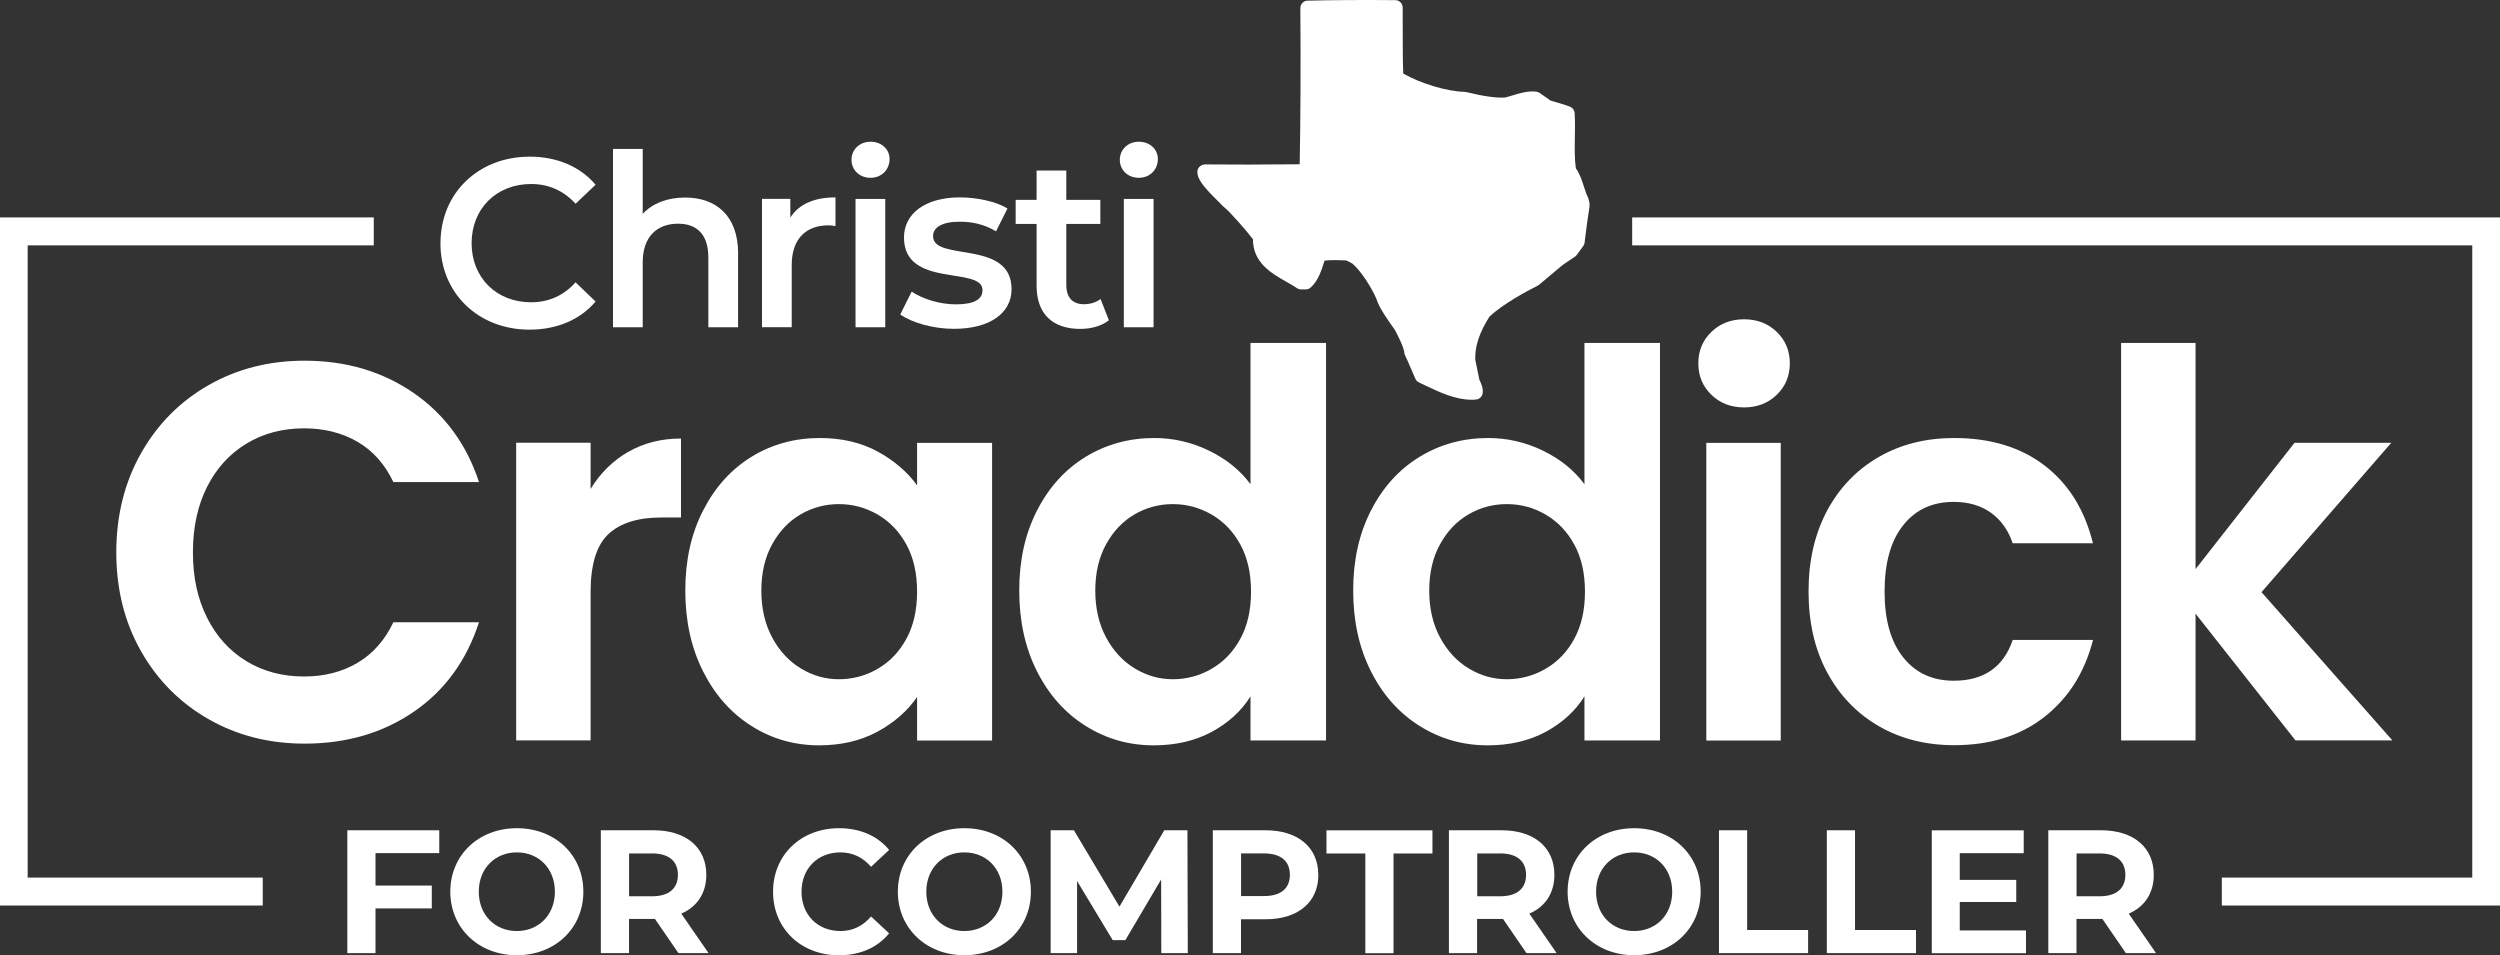 <?xml version="1.0" encoding="UTF-8"?> <svg xmlns="http://www.w3.org/2000/svg" width="246" height="94" viewBox="0 0 246 94" fill="none"><rect x="0" y="0" width="246" height="94" fill="#333333" stroke="none"/><g clip-path="url(#clip0_11_94)"><path d="M156.429 20.085L156.299 19.546C156.285 19.488 156.263 19.43 156.235 19.379C156.098 19.11 155.982 18.753 155.86 18.368C155.666 17.764 155.45 17.088 155.061 16.557C154.931 15.589 154.945 14.527 154.967 13.501C154.981 12.723 154.996 11.915 154.945 11.13C154.931 10.875 154.78 10.65 154.557 10.533C154.377 10.439 153.98 10.308 152.864 9.98C152.756 9.951 152.655 9.922 152.583 9.9L151.503 9.144C151.41 9.078 151.294 9.035 151.179 9.02C150.358 8.918 149.544 9.173 148.824 9.391C148.594 9.464 148.363 9.529 148.147 9.588C147.341 9.668 145.965 9.479 144.266 9.057C144.215 9.042 144.158 9.035 144.107 9.035C142.415 9.013 139.758 8.206 138.08 7.238C138.029 5.914 138.029 4.525 138.029 3.179C138.029 2.357 138.029 1.535 138.022 0.735C138.022 0.342 137.698 0.022 137.309 0.015C134.486 -0.015 131.411 6.17234e-07 128.66 0.065C128.264 0.073 127.955 0.4 127.955 0.8C127.998 6.263 127.976 11.428 127.89 16.164C124.26 16.2 121.12 16.207 118.55 16.178C118.182 16.215 117.865 16.455 117.829 16.826C117.75 17.582 118.442 18.412 119.932 19.874C120.119 20.056 120.271 20.208 120.35 20.296C120.386 20.332 120.422 20.368 120.465 20.398C120.933 20.739 122.676 22.725 123.288 23.533C123.288 25.86 125.103 26.886 126.572 27.723C126.932 27.927 127.299 28.137 127.638 28.363C127.753 28.443 127.89 28.479 128.034 28.479H128.487C128.66 28.479 128.826 28.414 128.956 28.305C129.712 27.643 130.036 26.595 130.302 25.751C130.317 25.715 130.324 25.679 130.338 25.642C130.965 25.57 131.75 25.599 132.355 25.62C132.383 25.62 132.412 25.62 132.434 25.62C132.506 25.635 132.679 25.708 133.104 25.955C133.982 26.748 134.911 28.232 135.401 29.316C135.703 30.298 136.553 31.476 137.172 32.342L137.266 32.48C138.137 34.124 138.173 34.59 138.173 34.633C138.173 34.743 138.202 34.852 138.253 34.946C138.368 35.164 138.742 36.045 138.994 36.627C139.117 36.91 139.225 37.158 139.275 37.274C139.347 37.434 139.477 37.565 139.635 37.638C139.837 37.732 140.039 37.827 140.247 37.929C141.644 38.591 143.207 39.333 144.791 39.333C144.943 39.333 145.101 39.333 145.252 39.311C145.576 39.282 145.843 39.027 145.893 38.707C145.965 38.256 145.785 37.805 145.569 37.361C145.49 37.02 145.411 36.605 145.332 36.205C145.274 35.921 145.224 35.645 145.166 35.397C145.108 34.11 145.584 32.677 146.577 31.134C147.946 29.891 150.106 28.712 151.287 28.123C151.338 28.101 151.381 28.065 151.424 28.036L153.786 26.057L154.974 25.257C155.046 25.206 155.111 25.148 155.161 25.075L155.795 24.202C155.867 24.107 155.91 23.991 155.925 23.867L155.982 23.395C156.098 22.492 156.292 20.987 156.4 20.383C156.422 20.281 156.415 20.179 156.393 20.085H156.429Z" fill="white"></path><path d="M139.218 16.942L132.009 16.971L137.82 21.183L135.624 27.956L141.479 23.802L147.334 27.956L145.13 21.183L150.949 16.971L143.74 16.942L141.479 10.191L139.218 16.942Z" fill="white"></path><path d="M13.87 44.614C15.49 41.741 17.708 39.507 20.517 37.9C23.325 36.299 26.472 35.492 29.965 35.492C34.048 35.492 37.62 36.547 40.695 38.663C43.763 40.78 45.909 43.705 47.133 47.437H38.708C37.872 45.676 36.691 44.352 35.179 43.472C33.659 42.592 31.909 42.148 29.922 42.148C27.79 42.148 25.904 42.65 24.247 43.654C22.591 44.658 21.302 46.076 20.373 47.909C19.451 49.742 18.983 51.888 18.983 54.354C18.983 56.821 19.444 58.93 20.373 60.778C21.295 62.625 22.591 64.051 24.247 65.062C25.904 66.066 27.797 66.568 29.922 66.568C31.909 66.568 33.667 66.117 35.179 65.222C36.698 64.32 37.872 62.996 38.708 61.229H47.133C45.909 64.997 43.777 67.936 40.724 70.031C37.67 72.126 34.084 73.173 29.972 73.173C26.487 73.173 23.333 72.373 20.524 70.766C17.715 69.165 15.497 66.932 13.877 64.08C12.257 61.229 11.443 57.984 11.443 54.354C11.443 50.724 12.257 47.473 13.877 44.599L13.87 44.614Z" fill="white"></path><path d="M61.803 44.476C63.322 43.596 65.058 43.152 67.009 43.152V50.921H65.072C62.767 50.921 61.032 51.467 59.865 52.558C58.699 53.649 58.115 55.555 58.115 58.268V72.853H50.791V43.566H58.115V48.113C59.059 46.563 60.29 45.349 61.803 44.468V44.476Z" fill="white"></path><path d="M69.184 50.237C70.35 47.946 71.942 46.185 73.944 44.949C75.953 43.719 78.193 43.101 80.67 43.101C82.831 43.101 84.725 43.545 86.345 44.425C87.965 45.305 89.269 46.418 90.241 47.757V43.581H97.622V72.868H90.241V68.583C89.297 69.958 88.001 71.093 86.345 71.995C84.689 72.89 82.78 73.341 80.612 73.341C78.171 73.341 75.946 72.708 73.944 71.435C71.935 70.169 70.35 68.379 69.184 66.066C68.017 63.76 67.434 61.105 67.434 58.108C67.434 55.111 68.017 52.521 69.184 50.23V50.237ZM89.197 53.598C88.498 52.31 87.555 51.328 86.374 50.637C85.185 49.953 83.911 49.604 82.557 49.604C81.203 49.604 79.943 49.939 78.791 50.608C77.638 51.277 76.702 52.252 75.989 53.54C75.276 54.827 74.916 56.348 74.916 58.115C74.916 59.883 75.276 61.418 75.989 62.742C76.702 64.066 77.646 65.077 78.812 65.782C79.979 66.488 81.225 66.837 82.557 66.837C83.889 66.837 85.193 66.495 86.374 65.804C87.562 65.113 88.498 64.131 89.197 62.844C89.895 61.556 90.241 60.014 90.241 58.217C90.241 56.42 89.895 54.878 89.197 53.591V53.598Z" fill="white"></path><path d="M102.044 50.237C103.211 47.946 104.809 46.185 106.833 44.949C108.856 43.719 111.103 43.101 113.581 43.101C115.467 43.101 117.26 43.516 118.967 44.345C120.674 45.174 122.035 46.273 123.05 47.647V33.746H130.482V72.861H123.05V68.525C122.143 69.973 120.868 71.129 119.234 72.017C117.592 72.897 115.691 73.341 113.53 73.341C111.089 73.341 108.856 72.708 106.833 71.435C104.809 70.169 103.211 68.379 102.044 66.066C100.877 63.76 100.294 61.105 100.294 58.108C100.294 55.111 100.877 52.521 102.044 50.23V50.237ZM122.057 53.598C121.358 52.31 120.415 51.328 119.234 50.637C118.045 49.953 116.771 49.604 115.417 49.604C114.063 49.604 112.803 49.939 111.651 50.608C110.498 51.277 109.562 52.252 108.849 53.54C108.136 54.827 107.776 56.348 107.776 58.115C107.776 59.883 108.136 61.418 108.849 62.742C109.562 64.066 110.506 65.077 111.672 65.782C112.839 66.488 114.085 66.837 115.417 66.837C116.749 66.837 118.053 66.495 119.234 65.804C120.422 65.113 121.358 64.131 122.057 62.844C122.755 61.556 123.101 60.014 123.101 58.217C123.101 56.42 122.755 54.878 122.057 53.591V53.598Z" fill="white"></path><path d="M134.904 50.237C136.071 47.946 137.669 46.185 139.693 44.949C141.716 43.719 143.963 43.101 146.441 43.101C148.327 43.101 150.12 43.516 151.827 44.345C153.534 45.174 154.895 46.273 155.91 47.647V33.746H163.342V72.861H155.91V68.525C155.003 69.973 153.728 71.129 152.094 72.017C150.452 72.897 148.551 73.341 146.39 73.341C143.949 73.341 141.716 72.708 139.693 71.435C137.669 70.169 136.071 68.379 134.904 66.066C133.737 63.753 133.154 61.105 133.154 58.108C133.154 55.111 133.737 52.521 134.904 50.23V50.237ZM154.917 53.598C154.218 52.31 153.275 51.328 152.094 50.637C150.913 49.946 149.638 49.604 148.277 49.604C146.916 49.604 145.663 49.939 144.511 50.608C143.358 51.277 142.422 52.252 141.709 53.54C140.996 54.827 140.636 56.348 140.636 58.115C140.636 59.883 140.996 61.418 141.709 62.742C142.422 64.066 143.366 65.077 144.532 65.782C145.699 66.488 146.952 66.837 148.277 66.837C149.602 66.837 150.913 66.495 152.094 65.804C153.282 65.113 154.225 64.131 154.917 62.844C155.615 61.556 155.961 60.014 155.961 58.217C155.961 56.42 155.615 54.878 154.917 53.591V53.598Z" fill="white"></path><path d="M168.398 38.845C167.541 38.016 167.116 36.99 167.116 35.754C167.116 34.517 167.541 33.491 168.398 32.662C169.255 31.833 170.328 31.418 171.617 31.418C172.906 31.418 173.979 31.833 174.836 32.662C175.693 33.491 176.118 34.524 176.118 35.754C176.118 36.983 175.693 38.016 174.836 38.845C173.979 39.675 172.906 40.089 171.617 40.089C170.328 40.089 169.255 39.675 168.398 38.845ZM175.225 43.581V72.868H167.901V43.581H175.225Z" fill="white"></path><path d="M179.776 50.266C181 47.997 182.685 46.229 184.853 44.978C187.013 43.727 189.491 43.101 192.285 43.101C195.878 43.101 198.852 44.01 201.207 45.822C203.562 47.64 205.139 50.179 205.946 53.46H198.046C197.628 52.194 196.922 51.197 195.929 50.47C194.935 49.75 193.703 49.386 192.242 49.386C190.146 49.386 188.49 50.15 187.273 51.685C186.048 53.22 185.443 55.395 185.443 58.21C185.443 61.025 186.055 63.149 187.273 64.684C188.497 66.219 190.153 66.983 192.242 66.983C195.208 66.983 197.146 65.644 198.053 62.967H205.953C205.146 66.139 203.562 68.656 201.193 70.525C198.824 72.395 195.857 73.326 192.299 73.326C189.505 73.326 187.028 72.701 184.867 71.449C182.707 70.198 181.015 68.438 179.79 66.161C178.566 63.891 177.961 61.236 177.961 58.203C177.961 55.169 178.573 52.521 179.79 50.244L179.776 50.266Z" fill="white"></path><path d="M225.879 72.861L216.042 60.385V72.861H208.718V33.746H216.042V55.998L225.778 43.574H235.299L222.531 58.268L235.407 72.853H225.886L225.879 72.861Z" fill="white"></path><path d="M36.95 83.947V87.14H42.488V89.388H36.95V93.789H34.178V81.699H43.223V83.947H36.95Z" fill="white"></path><path d="M44.31 87.744C44.31 84.15 47.083 81.495 50.856 81.495C54.63 81.495 57.402 84.136 57.402 87.744C57.402 91.352 54.615 93.993 50.856 93.993C47.097 93.993 44.31 91.33 44.31 87.744ZM54.601 87.744C54.601 85.445 52.995 83.874 50.856 83.874C48.718 83.874 47.112 85.445 47.112 87.744C47.112 90.043 48.718 91.614 50.856 91.614C52.995 91.614 54.601 90.043 54.601 87.744Z" fill="white"></path><path d="M66.757 93.789L64.445 90.421H61.896V93.789H59.123V81.699H64.301C67.499 81.699 69.501 83.372 69.501 86.085C69.501 87.897 68.593 89.228 67.038 89.904L69.724 93.789H66.75H66.757ZM64.157 83.983H61.903V88.195H64.157C65.85 88.195 66.707 87.402 66.707 86.085C66.707 84.769 65.85 83.976 64.157 83.976V83.983Z" fill="white"></path><path d="M76.069 87.744C76.069 84.1 78.841 81.495 82.564 81.495C84.631 81.495 86.359 82.252 87.49 83.634L85.711 85.293C84.905 84.361 83.896 83.874 82.701 83.874C80.461 83.874 78.87 85.46 78.87 87.744C78.87 90.028 80.461 91.614 82.701 91.614C83.896 91.614 84.905 91.127 85.711 90.181L87.49 91.84C86.359 93.236 84.638 94 82.55 94C78.841 94 76.069 91.396 76.069 87.751V87.744Z" fill="white"></path><path d="M88.347 87.744C88.347 84.15 91.119 81.495 94.893 81.495C98.666 81.495 101.439 84.136 101.439 87.744C101.439 91.352 98.652 93.993 94.893 93.993C91.134 93.993 88.347 91.33 88.347 87.744ZM98.638 87.744C98.638 85.445 97.032 83.874 94.893 83.874C92.754 83.874 91.148 85.445 91.148 87.744C91.148 90.043 92.754 91.614 94.893 91.614C97.032 91.614 98.638 90.043 98.638 87.744Z" fill="white"></path><path d="M114.272 93.789L114.257 86.536L110.736 92.509H109.49L105.983 86.689V93.789H103.383V81.699H105.673L110.153 89.213L114.567 81.699H116.843L116.879 93.789H114.279H114.272Z" fill="white"></path><path d="M129.726 86.085C129.726 88.777 127.724 90.457 124.527 90.457H122.114V93.789H119.342V81.699H124.519C127.717 81.699 129.719 83.372 129.719 86.085H129.726ZM126.925 86.085C126.925 84.754 126.068 83.976 124.375 83.976H122.121V88.173H124.375C126.068 88.173 126.925 87.395 126.925 86.085Z" fill="white"></path><path d="M134.357 83.983H130.525V81.706H140.953V83.983H137.122V93.796H134.349V83.983H134.357Z" fill="white"></path><path d="M150.207 93.789L147.895 90.421H145.346V93.789H142.573V81.699H147.751C150.949 81.699 152.951 83.372 152.951 86.085C152.951 87.897 152.043 89.228 150.488 89.904L153.174 93.789H150.2H150.207ZM147.614 83.983H145.36V88.195H147.614C149.307 88.195 150.164 87.402 150.164 86.085C150.164 84.769 149.307 83.976 147.614 83.976V83.983Z" fill="white"></path><path d="M154.254 87.744C154.254 84.15 157.027 81.495 160.8 81.495C164.574 81.495 167.346 84.136 167.346 87.744C167.346 91.352 164.559 93.993 160.8 93.993C157.041 93.993 154.254 91.33 154.254 87.744ZM164.545 87.744C164.545 85.445 162.939 83.874 160.8 83.874C158.661 83.874 157.055 85.445 157.055 87.744C157.055 90.043 158.661 91.614 160.8 91.614C162.939 91.614 164.545 90.043 164.545 87.744Z" fill="white"></path><path d="M169.147 81.699H171.919V91.512H177.918V93.789H169.147V81.699Z" fill="white"></path><path d="M179.761 81.699H182.534V91.512H188.533V93.789H179.761V81.699Z" fill="white"></path><path d="M199.356 91.549V93.796H190.088V81.706H199.133V83.954H192.839V86.58H198.399V88.755H192.839V91.556H199.356V91.549Z" fill="white"></path><path d="M209.186 93.789L206.875 90.421H204.325V93.789H201.553V81.699H206.731C209.928 81.699 211.93 83.372 211.93 86.085C211.93 87.897 211.023 89.228 209.467 89.904L212.153 93.789H209.179H209.186ZM206.587 83.983H204.333V88.195H206.587C208.279 88.195 209.136 87.402 209.136 86.085C209.136 84.769 208.279 83.976 206.587 83.976V83.983Z" fill="white"></path><path d="M25.853 89.104H0V21.394H36.778V24.144H2.722V86.355H25.853V89.104Z" fill="white"></path><path d="M246 89.104H218.627V86.355H243.271V24.144H160.606V21.394H246V89.104Z" fill="white"></path><path d="M43.345 23.926C43.345 18.986 47.09 15.415 52.124 15.415C54.795 15.415 57.086 16.382 58.605 18.179L56.639 20.048C55.444 18.746 53.967 18.106 52.261 18.106C48.869 18.106 46.406 20.514 46.406 23.926C46.406 27.337 48.861 29.745 52.261 29.745C53.967 29.745 55.444 29.105 56.639 27.781L58.605 29.672C57.086 31.469 54.788 32.437 52.095 32.437C47.083 32.437 43.338 28.865 43.338 23.926H43.345Z" fill="white"></path><path d="M72.626 24.966V32.204H69.702V25.344C69.702 23.096 68.601 22.012 66.728 22.012C64.647 22.012 63.243 23.285 63.243 25.817V32.204H60.319V14.658H63.243V21.045C64.201 20.005 65.677 19.437 67.412 19.437C70.408 19.437 72.633 21.161 72.633 24.973L72.626 24.966Z" fill="white"></path><path d="M82.211 19.43V22.245C81.952 22.201 81.743 22.172 81.534 22.172C79.309 22.172 77.905 23.496 77.905 26.072V32.197H74.981V19.568H77.768V21.409C78.611 20.085 80.13 19.423 82.218 19.423L82.211 19.43Z" fill="white"></path><path d="M83.788 15.72C83.788 14.723 84.581 13.945 85.661 13.945C86.741 13.945 87.533 14.68 87.533 15.647C87.533 16.688 86.763 17.495 85.661 17.495C84.559 17.495 83.788 16.717 83.788 15.72ZM84.184 19.576H87.108V32.204H84.184V19.576Z" fill="white"></path><path d="M88.585 30.945L89.708 28.698C90.81 29.432 92.495 29.949 94.058 29.949C95.908 29.949 96.679 29.425 96.679 28.552C96.679 26.144 88.952 28.414 88.952 23.373C88.952 20.987 91.083 19.423 94.454 19.423C96.117 19.423 98.011 19.823 99.135 20.514L98.011 22.762C96.816 22.049 95.627 21.816 94.432 21.816C92.653 21.816 91.811 22.405 91.811 23.235C91.811 25.788 99.538 23.518 99.538 28.457C99.538 30.822 97.385 32.357 93.87 32.357C91.789 32.357 89.701 31.738 88.577 30.938L88.585 30.945Z" fill="white"></path><path d="M109.116 31.513C108.41 32.08 107.359 32.364 106.307 32.364C103.571 32.364 102.001 30.894 102.001 28.108V22.034H99.941V19.67H102.001V16.782H104.924V19.67H108.273V22.034H104.924V28.043C104.924 29.272 105.537 29.934 106.66 29.934C107.265 29.934 107.855 29.767 108.295 29.418L109.116 31.52V31.513Z" fill="white"></path><path d="M110.189 15.72C110.189 14.723 110.981 13.945 112.061 13.945C113.141 13.945 113.933 14.68 113.933 15.647C113.933 16.688 113.163 17.495 112.061 17.495C110.959 17.495 110.189 16.717 110.189 15.72ZM110.585 19.576H113.509V32.204H110.585V19.576Z" fill="white"></path></g><defs><clipPath id="clip0_11_94"><rect width="246" height="94" fill="white"></rect></clipPath></defs></svg> 